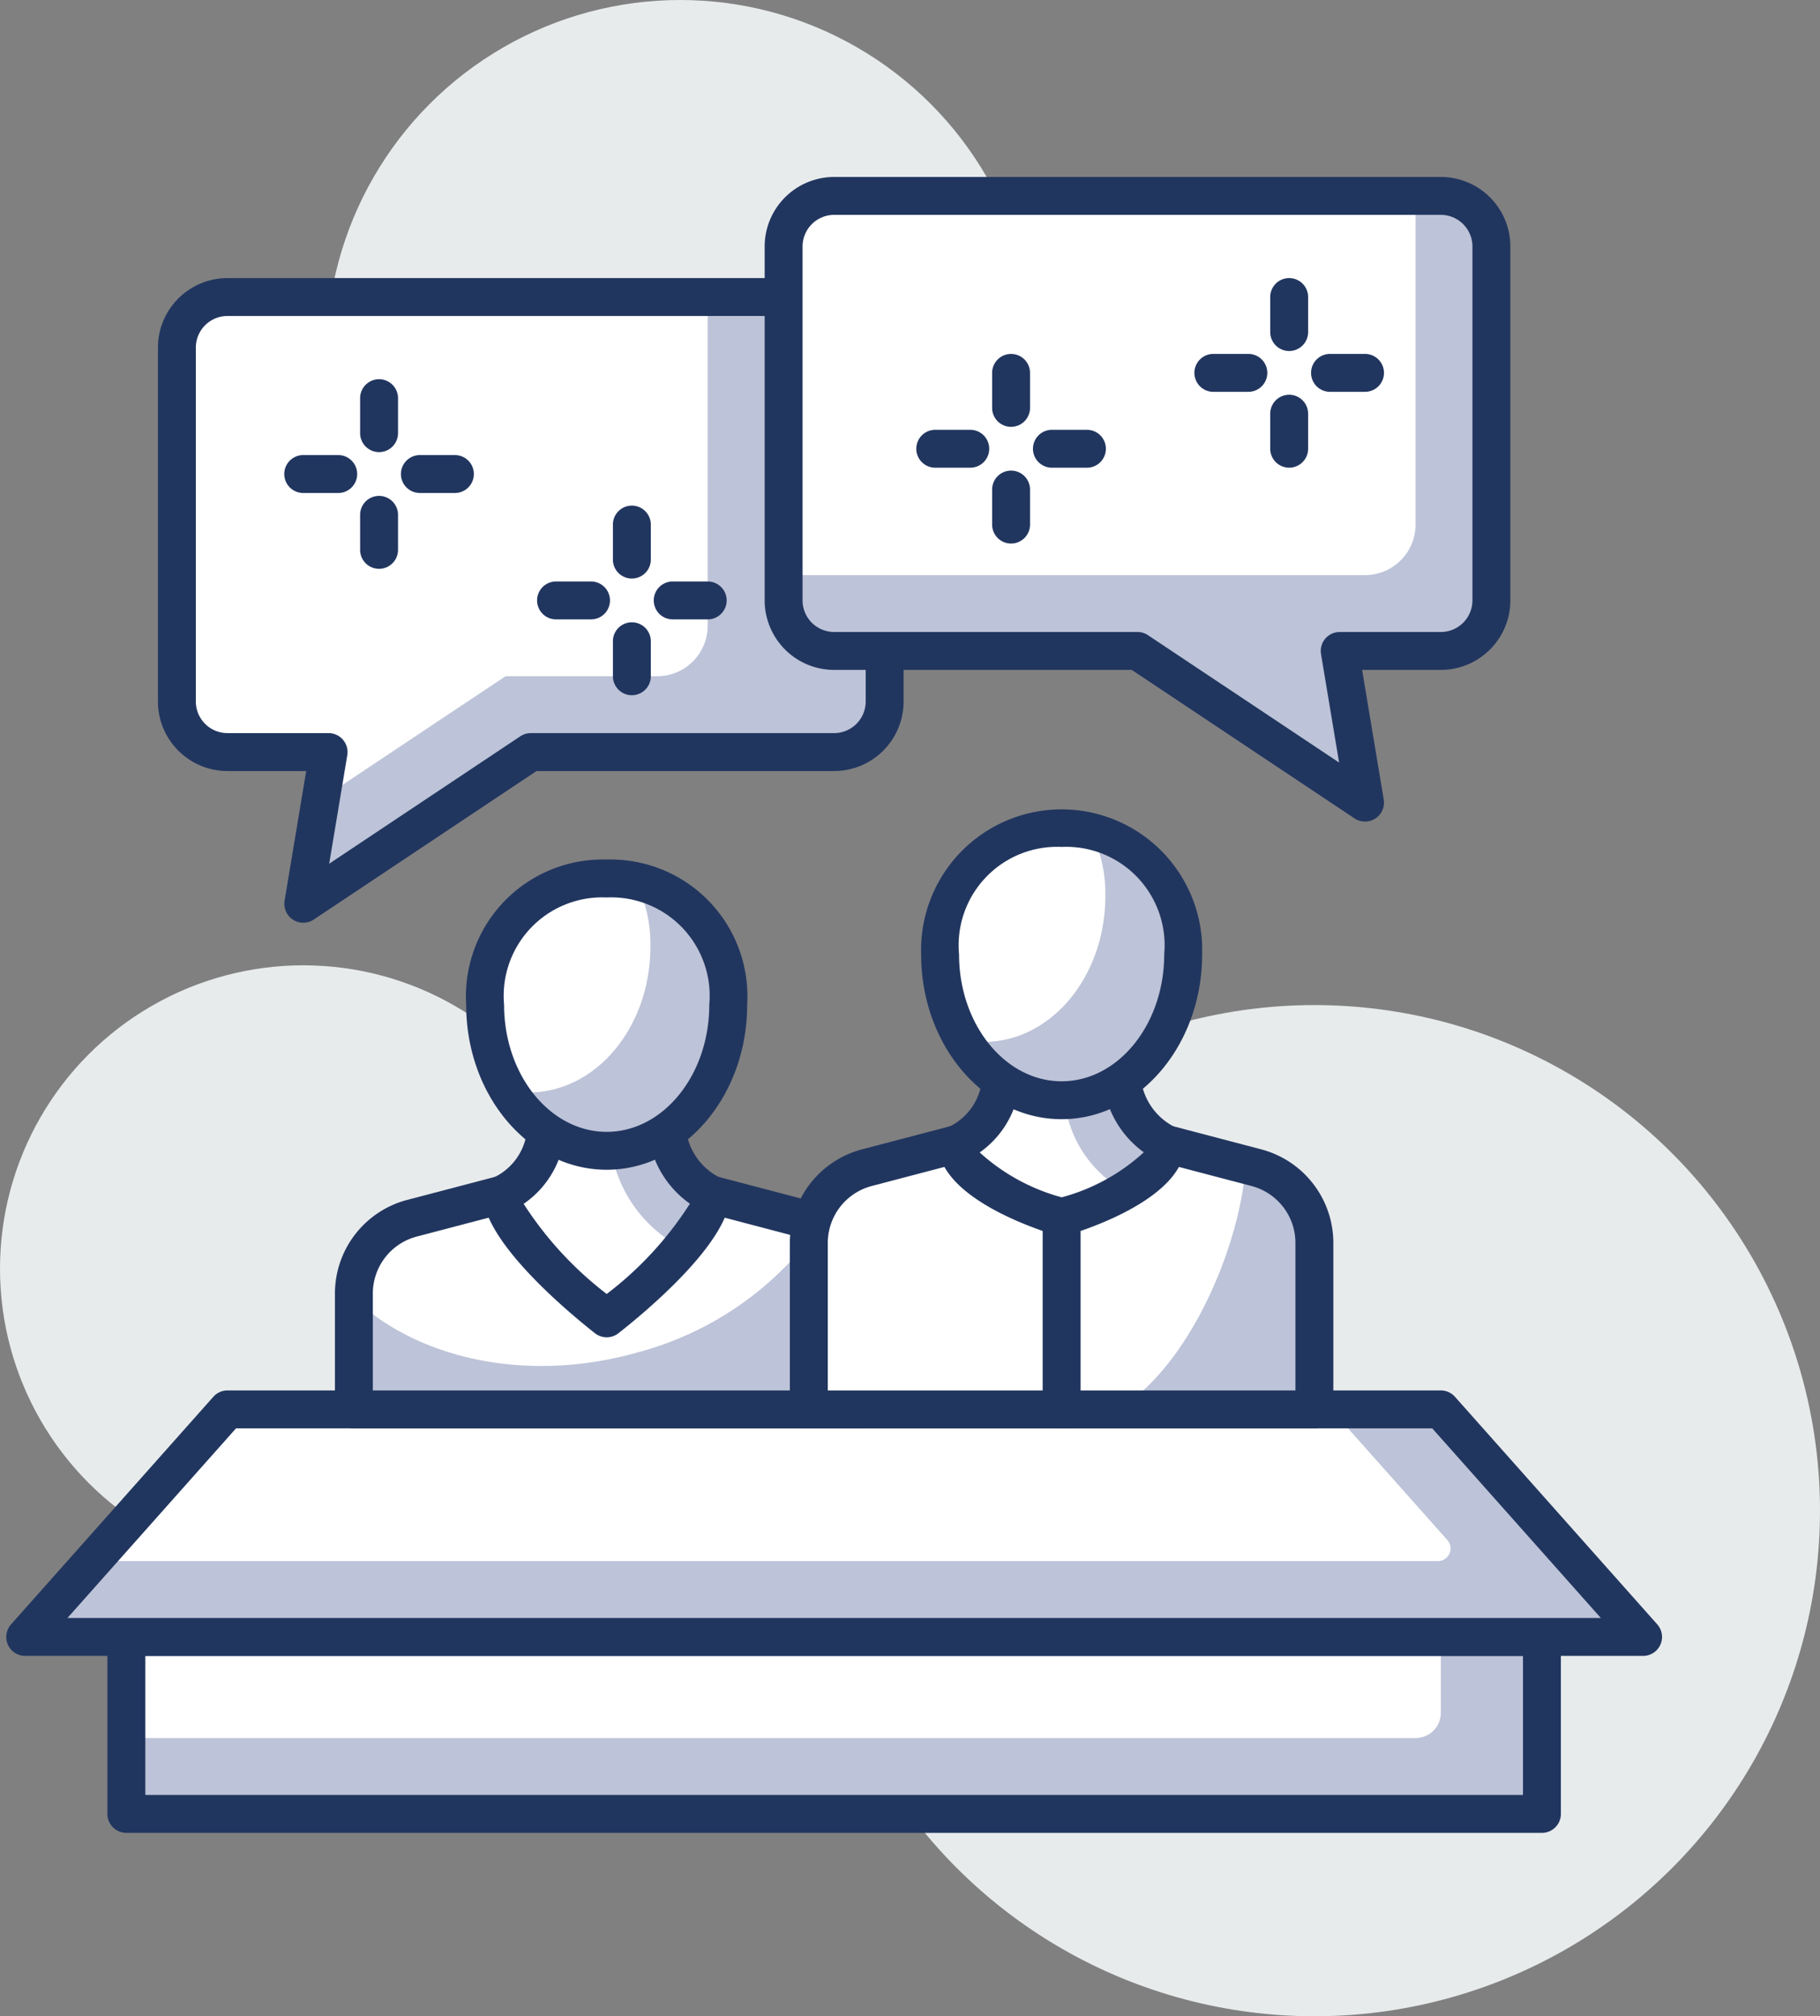 <svg id="Layer_1" data-name="Layer 1" xmlns="http://www.w3.org/2000/svg" width="65.099" height="72.113" viewBox="0 0 65.099 72.113"><rect x="0" y="0" width="65.099" height="72.113" fill="#808080" stroke="none"/><circle cx="24.33" cy="12.658" r="12.658" style="fill:#e8ebec"/><circle cx="10.85" cy="45.375" r="10.85" style="fill:#e8ebec"/><circle cx="47.016" cy="54.03" r="18.083" style="fill:#e8ebec"/><rect x="4.52" y="58.546" width="50.634" height="6.33" style="fill:#bdc3d8"/><path d="M4.52,58.546H51.537a0,0,0,0,1,0,0v2.713a.904.904,0,0,1-.904.904H4.52a0,0,0,0,1,0,0v-3.617A0,0,0,0,1,4.52,58.546Z" style="fill:#fff"/><path d="M59.11,66.223H8.476a.678.678,0,0,1-.678-.678V59.216a.678.678,0,0,1,.678-.678H59.11a.678.678,0,0,1,.678.678v6.329A.678.678,0,0,1,59.11,66.223ZM9.155,64.867H58.432v-4.973H9.155Z" transform="translate(-3.957 -0.669)" style="fill:#21365f"/><polygon points="58.77 58.546 0.903 58.546 8.137 50.409 51.536 50.409 58.77 58.546" style="fill:#bdc3d8"/><path d="M55.39,56.503H7.271l4.822-5.425,39.481.001L55.728,55.751A.452.452,0,0,1,55.39,56.503Z" transform="translate(-3.957 -0.669)" style="fill:#fff"/><path d="M62.727,59.894H4.86a.678.678,0,0,1-.507-1.129l7.234-8.138a.677.677,0,0,1,.507-.228h43.399a.679.679,0,0,1,.507.228l7.234,8.138a.678.678,0,0,1-.507,1.129ZM6.37,58.537h54.846l-6.029-6.781H12.398Z" transform="translate(-3.957 -0.669)" style="fill:#21365f"/><path d="M32.623,44.241l-3.222-.847H21.914l-3.223.847A2.781,2.781,0,0,0,16.615,46.932v4.147H34.699V46.932A2.781,2.781,0,0,0,32.623,44.241Z" transform="translate(-3.957 -0.669)" style="fill:#fff"/><path d="M33.27,44.511a11.607,11.607,0,0,1-6.488,4.523c-3.932,1.119-7.836.258-10.167-1.925v3.969H34.699V46.932A2.775,2.775,0,0,0,33.27,44.511Z" transform="translate(-3.957 -0.669)" style="fill:#bdc3d8"/><path d="M34.699,51.756H16.615a.678.678,0,0,1-.678-.678V46.932a3.464,3.464,0,0,1,2.582-3.347l3.223-.846a.665.665,0,0,1,.172-.022h7.488a.665.665,0,0,1,.172.022l3.222.846h0A3.463,3.463,0,0,1,35.377,46.932V51.078A.678.678,0,0,1,34.699,51.756ZM17.293,50.4H34.021V46.932a2.106,2.106,0,0,0-1.57-2.035L29.314,44.072H22.001l-3.138.824a2.106,2.106,0,0,0-1.57,2.035Z" transform="translate(-3.957 -0.669)" style="fill:#21365f"/><path d="M25.657,47.82s3.72-2.912,3.745-4.426a2.897,2.897,0,0,1-1.547-2.026c-.024-.13-.043-.954-.058-1.078l-4.285.004c-.016.142-.039.987-.069,1.14a2.789,2.789,0,0,1-1.53,1.96C21.947,44.902,25.657,47.82,25.657,47.82Z" transform="translate(-3.957 -0.669)" style="fill:#fff"/><path d="M28.344,45.299a3.661,3.661,0,0,0,1.058-1.905,2.897,2.897,0,0,1-1.547-2.026c-.024-.13-.043-.954-.058-1.078l-2.038.002c.023.378.052,1.49.088,1.684A4.805,4.805,0,0,0,28.344,45.299Z" transform="translate(-3.957 -0.669)" style="fill:#bdc3d8"/><path d="M25.657,48.498a.68.68,0,0,1-.419-.145c-.929-.731-3.965-3.249-4.003-4.944a.678.678,0,0,1,.379-.623,2.102,2.102,0,0,0,1.164-1.482c.012-.09.023-.374.034-.617.01-.217.019-.409.027-.472a.678.678,0,0,1,.673-.599l4.285-.003h0a.678.678,0,0,1,.674.601c.007.057.015.246.024.459.009.23.018.494.03.589a2.23,2.23,0,0,0,1.186,1.529.678.678,0,0,1,.369.614c-.027,1.704-3.072,4.219-4.004,4.949A.677.677,0,0,1,25.657,48.498Zm-2.97-4.773a12.725,12.725,0,0,0,2.971,3.224,12.511,12.511,0,0,0,2.976-3.229,3.571,3.571,0,0,1-1.446-2.227c-.012-.065-.026-.285-.038-.524l-2.995.003c-.014.26-.03.509-.046.591A3.416,3.416,0,0,1,22.687,43.725Z" transform="translate(-3.957 -0.669)" style="fill:#21365f"/><path d="M30.004,36.612a4.211,4.211,0,0,0-4.347-4.521A4.211,4.211,0,0,0,21.31,36.612c0,2.881,1.946,5.217,4.347,5.217S30.004,39.493,30.004,36.612Z" transform="translate(-3.957 -0.669)" style="fill:#fff"/><path d="M26.699,32.204a5.016,5.016,0,0,1,.522,2.32c0,2.881-1.946,5.217-4.347,5.217a3.612,3.612,0,0,1-.74-.081,4.168,4.168,0,0,0,3.522,2.169c2.401,0,4.347-2.335,4.347-5.217A4.193,4.193,0,0,0,26.699,32.204Z" transform="translate(-3.957 -0.669)" style="fill:#bdc3d8"/><path d="M25.657,42.506c-2.771,0-5.025-2.645-5.025-5.895a4.893,4.893,0,0,1,5.025-5.199,4.893,4.893,0,0,1,5.025,5.199C30.682,39.861,28.428,42.506,25.657,42.506Zm0-9.738a3.522,3.522,0,0,0-3.669,3.843c0,2.502,1.646,4.539,3.669,4.539,2.023,0,3.669-2.036,3.669-4.539A3.522,3.522,0,0,0,25.657,32.768Z" transform="translate(-3.957 -0.669)" style="fill:#21365f"/><path d="M48.896,42.432l-3.222-.846H38.186l-3.223.847a2.781,2.781,0,0,0-2.075,2.69v5.956H50.971V45.123A2.783,2.783,0,0,0,48.896,42.432Z" transform="translate(-3.957 -0.669)" style="fill:#fff"/><path d="M50.971,45.123a2.783,2.783,0,0,0-2.075-2.691l-.388-.102c-.147,2.649-1.852,7.04-4.53,8.749h6.993Z" transform="translate(-3.957 -0.669)" style="fill:#bdc3d8"/><path d="M50.971,51.756H32.887a.678.678,0,0,1-.678-.678V45.123a3.464,3.464,0,0,1,2.582-3.347l3.223-.846a.665.665,0,0,1,.172-.022H45.674a.665.665,0,0,1,.172.022l3.222.846h0a3.463,3.463,0,0,1,2.581,3.347V51.078A.678.678,0,0,1,50.971,51.756ZM33.566,50.4H50.293V45.122a2.105,2.105,0,0,0-1.569-2.034L45.587,42.264H38.274l-3.138.824a2.106,2.106,0,0,0-1.57,2.035Z" transform="translate(-3.957 -0.669)" style="fill:#21365f"/><path d="M41.929,44.203s3.72-1.104,3.745-2.617a2.899,2.899,0,0,1-1.547-2.026c-.024-.13-.043-.953-.058-1.077l-4.285.003c-.016.143-.039.988-.069,1.141a2.789,2.789,0,0,1-1.53,1.96C38.219,43.093,41.929,44.203,41.929,44.203Z" transform="translate(-3.957 -0.669)" style="fill:#fff"/><path d="M45.674,41.586a2.899,2.899,0,0,1-1.547-2.026c-.024-.13-.043-.953-.058-1.077l-2.054.372c.021.18.048,1.373.083,1.561a4.181,4.181,0,0,0,2.079,2.841C44.967,42.812,45.663,42.238,45.674,41.586Z" transform="translate(-3.957 -0.669)" style="fill:#bdc3d8"/><path d="M41.93,44.88a.691.691,0,0,1-.194-.028c-.698-.209-4.185-1.346-4.228-3.251a.678.678,0,0,1,.379-.623,2.102,2.102,0,0,0,1.164-1.482c.012-.09.023-.374.034-.617.01-.217.019-.409.027-.472a.678.678,0,0,1,.673-.599l4.285-.004H44.07a.678.678,0,0,1,.674.602c.007.057.015.245.024.458.009.23.018.494.03.59a2.229,2.229,0,0,0,1.186,1.529.677.677,0,0,1,.369.614C46.322,43.51,42.824,44.645,42.123,44.852A.682.682,0,0,1,41.93,44.88Zm-2.93-2.992a7.128,7.128,0,0,0,2.931,1.604,7.024,7.024,0,0,0,2.938-1.61,3.566,3.566,0,0,1-1.407-2.199c-.012-.065-.026-.286-.038-.524l-2.995.002c-.014.261-.03.51-.046.592A3.413,3.413,0,0,1,39,41.888Z" transform="translate(-3.957 -0.669)" style="fill:#21365f"/><path d="M46.277,34.804a4.351,4.351,0,1,0-8.694,0c0,2.88,1.946,5.216,4.347,5.216C44.33,40.019,46.277,37.684,46.277,34.804Z" transform="translate(-3.957 -0.669)" style="fill:#fff"/><path d="M42.972,30.396a5.016,5.016,0,0,1,.522,2.32c0,2.881-1.946,5.217-4.347,5.217a3.616,3.616,0,0,1-.74-.081,4.169,4.169,0,0,0,3.522,2.168c2.401,0,4.347-2.335,4.347-5.216A4.193,4.193,0,0,0,42.972,30.396Z" transform="translate(-3.957 -0.669)" style="fill:#bdc3d8"/><path d="M41.93,40.698c-2.771,0-5.025-2.645-5.025-5.895a5.028,5.028,0,1,1,10.051,0C46.955,38.053,44.7,40.698,41.93,40.698Zm0-9.738a3.522,3.522,0,0,0-3.669,3.843c0,2.502,1.646,4.539,3.669,4.539,2.023,0,3.669-2.036,3.669-4.539A3.522,3.522,0,0,0,41.93,30.96Z" transform="translate(-3.957 -0.669)" style="fill:#21365f"/><path d="M41.93,51.755a.678.678,0,0,1-.678-.678V44.202a.678.678,0,0,1,1.356,0v6.875A.678.678,0,0,1,41.93,51.755Z" transform="translate(-3.957 -0.669)" style="fill:#21365f"/><path d="M10.283,13.102V25.759a1.808,1.808,0,0,0,1.808,1.808H15.709l-.904,5.425,8.138-5.425H33.792a1.808,1.808,0,0,0,1.808-1.808V13.102A1.808,1.808,0,0,0,33.792,11.293H12.092A1.808,1.808,0,0,0,10.283,13.102Z" transform="translate(-3.957 -0.669)" style="fill:#bdc3d8"/><path d="M10.283,13.102V25.759a1.808,1.808,0,0,0,1.808,1.808H15.709l-.28,1.694,6.61-4.406H27.462a1.808,1.808,0,0,0,1.808-1.808V11.293H12.092A1.808,1.808,0,0,0,10.283,13.102Z" transform="translate(-3.957 -0.669)" style="fill:#fff"/><path d="M14.805,33.671a.678.678,0,0,1-.669-.789l.773-4.636H12.092a2.489,2.489,0,0,1-2.486-2.486V13.101a2.489,2.489,0,0,1,2.486-2.486H33.792a2.489,2.489,0,0,1,2.486,2.486V25.759A2.489,2.489,0,0,1,33.792,28.246H23.148L15.181,33.557A.678.678,0,0,1,14.805,33.671Zm-2.713-21.7a1.131,1.131,0,0,0-1.13,1.13V25.759a1.131,1.131,0,0,0,1.13,1.13h3.618a.679.679,0,0,1,.669.789l-.647,3.882,6.836-4.557a.679.679,0,0,1,.376-.114H33.792a1.131,1.131,0,0,0,1.13-1.13V13.101A1.131,1.131,0,0,0,33.792,11.971Z" transform="translate(-3.957 -0.669)" style="fill:#21365f"/><path d="M16.055,18.301H14.803a.678.678,0,0,1,0-1.356h1.252a.678.678,0,1,1,0,1.356Z" transform="translate(-3.957 -0.669)" style="fill:#21365f"/><path d="M20.228,18.301H18.976a.678.678,0,0,1,0-1.356h1.252a.678.678,0,1,1,0,1.356Z" transform="translate(-3.957 -0.669)" style="fill:#21365f"/><path d="M17.516,21.013a.678.678,0,0,1-.678-.678v-1.252a.678.678,0,0,1,1.356,0v1.252A.678.678,0,0,1,17.516,21.013Z" transform="translate(-3.957 -0.669)" style="fill:#21365f"/><path d="M17.516,16.839a.678.678,0,0,1-.678-.678V14.91a.678.678,0,0,1,1.356,0v1.251A.678.678,0,0,1,17.516,16.839Z" transform="translate(-3.957 -0.669)" style="fill:#21365f"/><path d="M25.097,22.822H23.846a.678.678,0,0,1,0-1.356H25.097a.678.678,0,0,1,0,1.356Z" transform="translate(-3.957 -0.669)" style="fill:#21365f"/><path d="M29.271,22.822h-1.252a.678.678,0,0,1,0-1.356h1.252a.678.678,0,0,1,0,1.356Z" transform="translate(-3.957 -0.669)" style="fill:#21365f"/><path d="M26.558,25.534a.678.678,0,0,1-.678-.678v-1.252a.678.678,0,0,1,1.356,0V24.856A.678.678,0,0,1,26.558,25.534Z" transform="translate(-3.957 -0.669)" style="fill:#21365f"/><path d="M26.558,21.361a.678.678,0,0,1-.678-.678V19.431a.678.678,0,0,1,1.356,0v1.252A.678.678,0,0,1,26.558,21.361Z" transform="translate(-3.957 -0.669)" style="fill:#21365f"/><path d="M31.986,9.484V22.143a1.808,1.808,0,0,0,1.808,1.808H44.644L52.782,29.376l-.904-5.425h3.617a1.808,1.808,0,0,0,1.808-1.808V9.484A1.808,1.808,0,0,0,55.494,7.676H33.794A1.808,1.808,0,0,0,31.986,9.484Z" transform="translate(-3.957 -0.669)" style="fill:#bdc3d8"/><path d="M31.986,9.484V21.238H52.782a1.808,1.808,0,0,0,1.808-1.808V7.676H33.794A1.808,1.808,0,0,0,31.986,9.484Z" transform="translate(-3.957 -0.669)" style="fill:#fff"/><path d="M52.782,30.053a.677.677,0,0,1-.376-.114l-7.967-5.31H33.794a2.489,2.489,0,0,1-2.486-2.486V9.484a2.489,2.489,0,0,1,2.486-2.486H55.494A2.489,2.489,0,0,1,57.981,9.484V22.143a2.489,2.489,0,0,1-2.486,2.486H52.678l.773,4.635a.678.678,0,0,1-.669.789ZM33.794,8.354a1.131,1.131,0,0,0-1.13,1.13V22.143a1.131,1.131,0,0,0,1.13,1.13H44.644a.679.679,0,0,1,.376.114l6.835,4.556-.647-3.881a.678.678,0,0,1,.669-.789h3.617a1.131,1.131,0,0,0,1.13-1.13V9.484a1.131,1.131,0,0,0-1.13-1.13Z" transform="translate(-3.957 -0.669)" style="fill:#21365f"/><path d="M48.609,14.683h-1.252a.678.678,0,1,1,0-1.356h1.252a.678.678,0,1,1,0,1.356Z" transform="translate(-3.957 -0.669)" style="fill:#21365f"/><path d="M52.782,14.683H51.53a.678.678,0,0,1,0-1.356H52.782a.678.678,0,0,1,0,1.356Z" transform="translate(-3.957 -0.669)" style="fill:#21365f"/><path d="M50.069,17.396a.678.678,0,0,1-.678-.678v-1.252a.678.678,0,0,1,1.356,0v1.252A.678.678,0,0,1,50.069,17.396Z" transform="translate(-3.957 -0.669)" style="fill:#21365f"/><path d="M50.069,13.223a.678.678,0,0,1-.678-.678V11.293a.678.678,0,0,1,1.356,0v1.252A.678.678,0,0,1,50.069,13.223Z" transform="translate(-3.957 -0.669)" style="fill:#21365f"/><path d="M38.661,17.397H37.41a.678.678,0,1,1,0-1.356h1.252a.678.678,0,1,1,0,1.356Z" transform="translate(-3.957 -0.669)" style="fill:#21365f"/><path d="M42.835,17.397h-1.252a.678.678,0,0,1,0-1.356h1.252a.678.678,0,0,1,0,1.356Z" transform="translate(-3.957 -0.669)" style="fill:#21365f"/><path d="M40.122,20.109A.678.678,0,0,1,39.444,19.431v-1.252a.678.678,0,1,1,1.356,0V19.431A.678.678,0,0,1,40.122,20.109Z" transform="translate(-3.957 -0.669)" style="fill:#21365f"/><path d="M40.122,15.935a.678.678,0,0,1-.678-.678v-1.251a.678.678,0,1,1,1.356,0v1.251A.678.678,0,0,1,40.122,15.935Z" transform="translate(-3.957 -0.669)" style="fill:#21365f"/></svg>